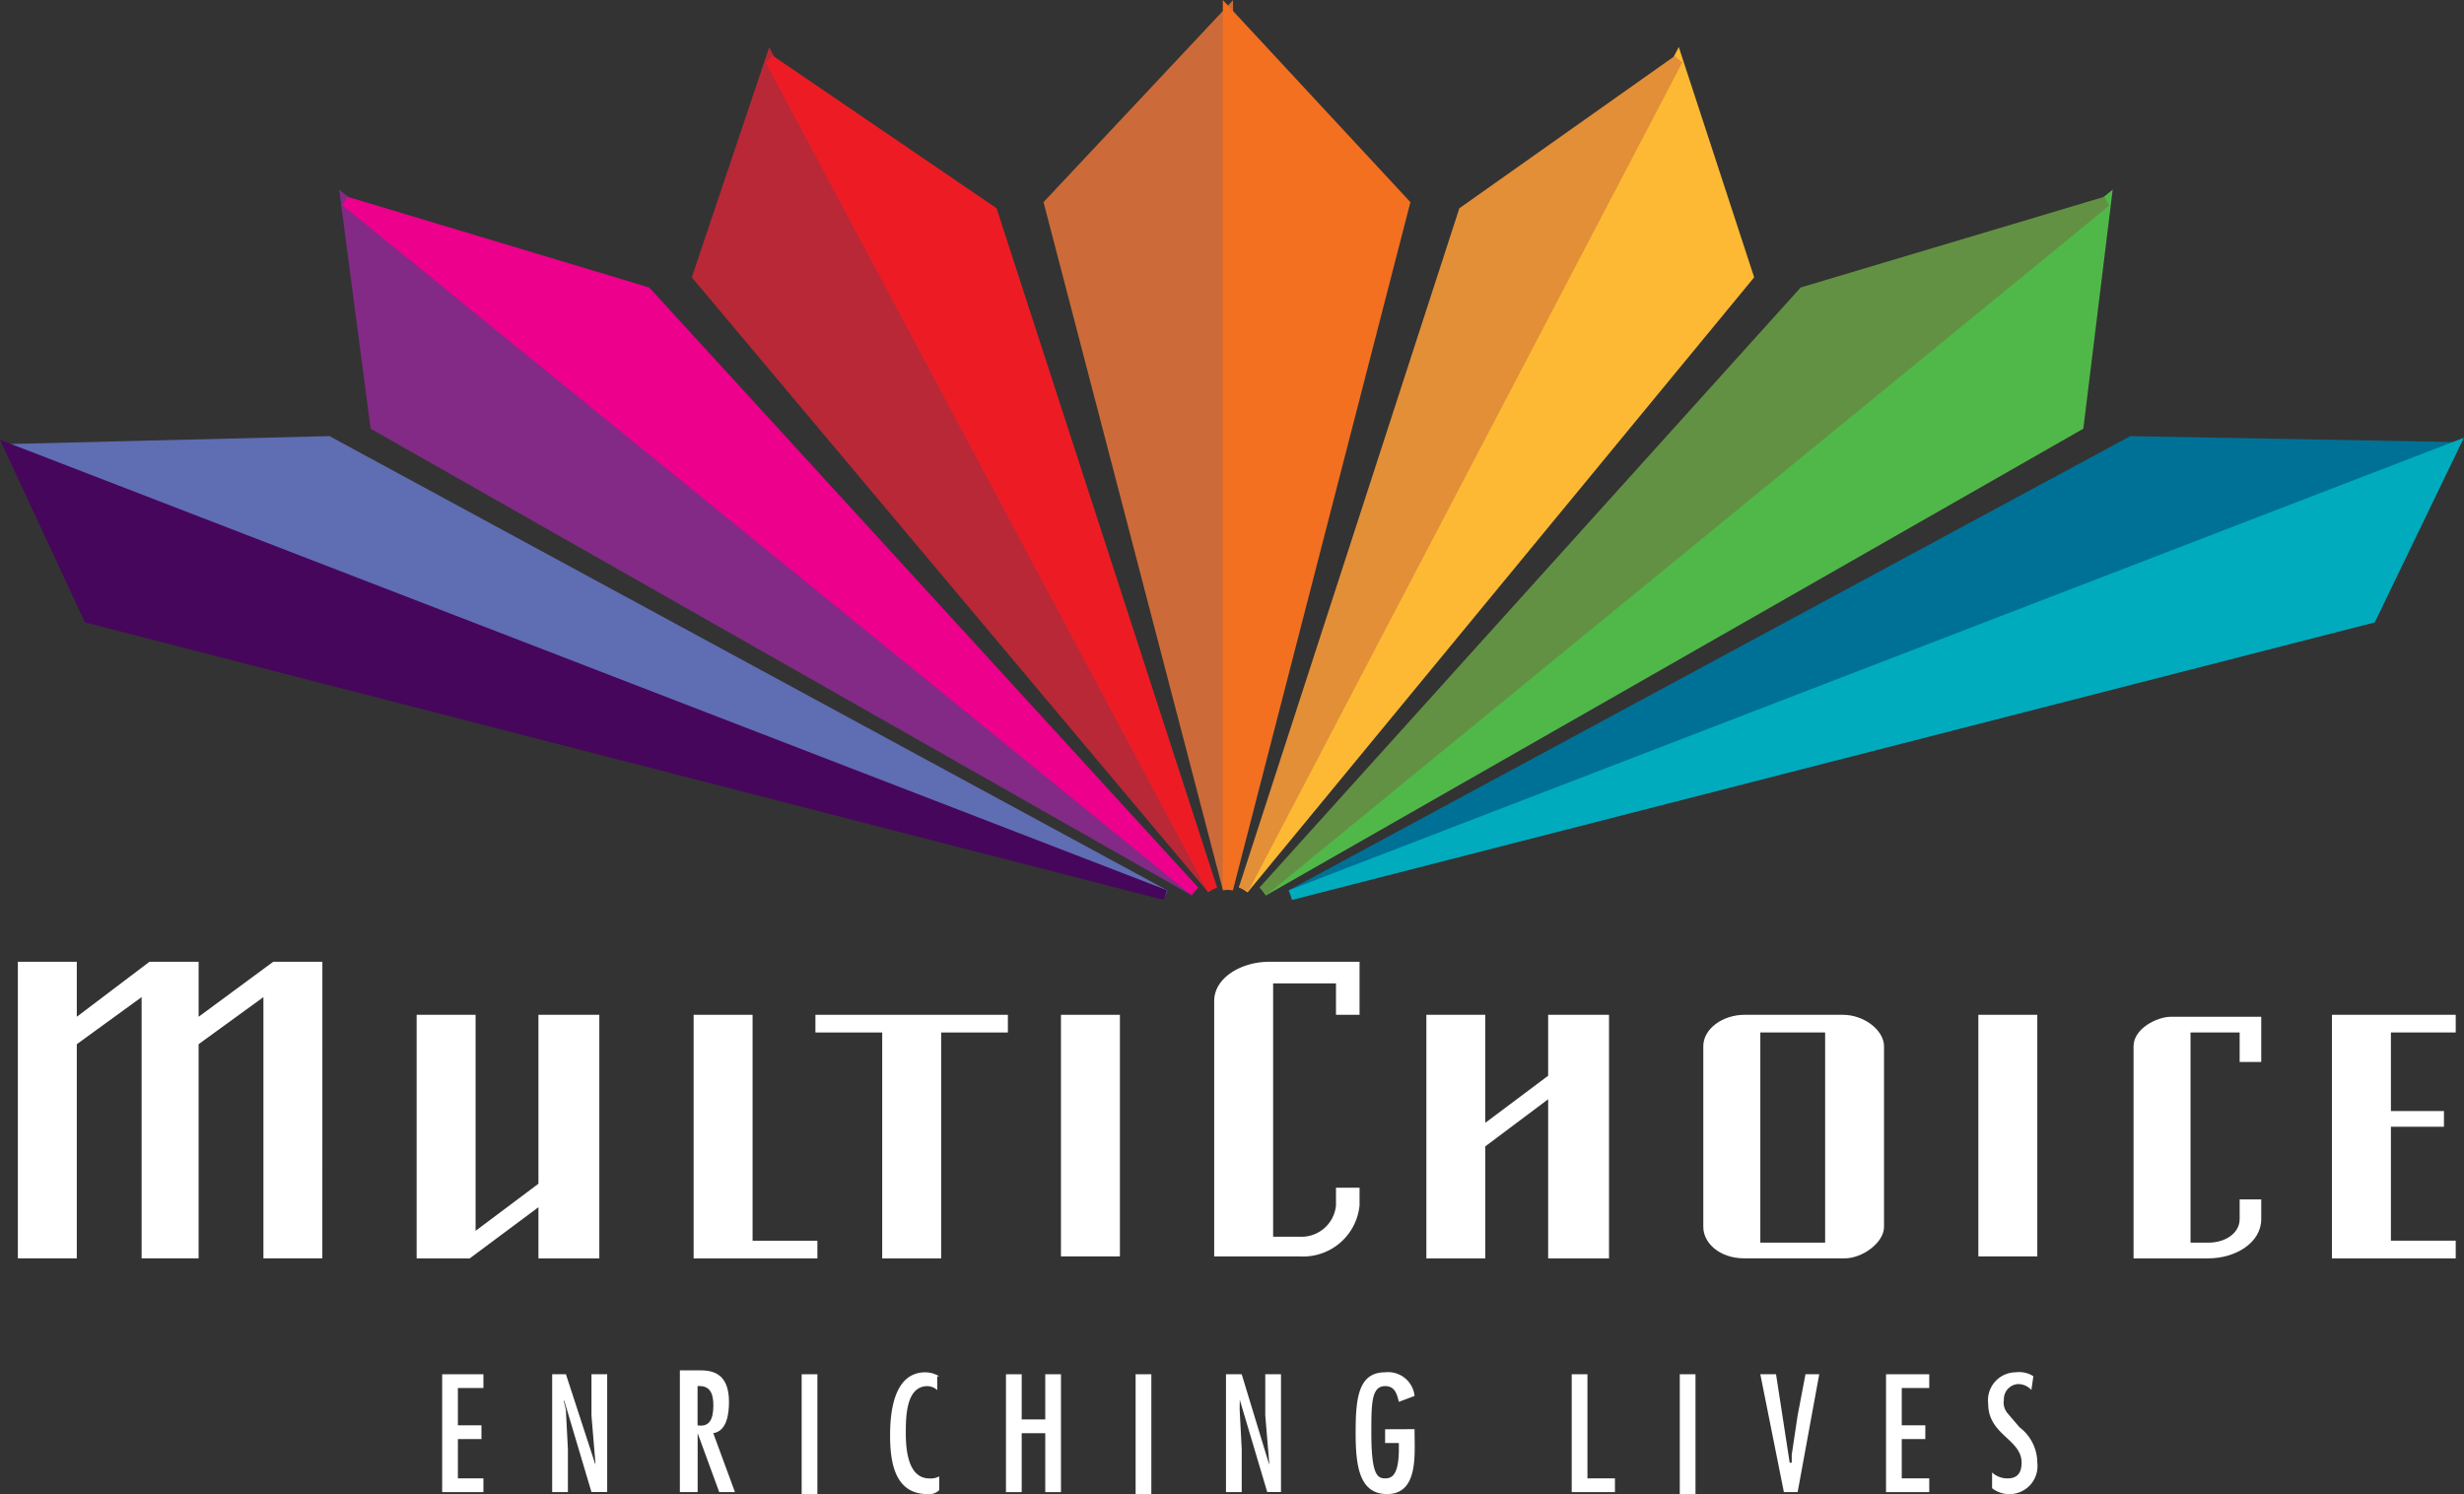 <svg xmlns="http://www.w3.org/2000/svg" viewBox="0 0 120.35 72.984"><rect x="0" y="0" width="120.35" height="72.984" fill="#333333" stroke="none"/><defs><style>.cls-1,.cls-2{fill:#fff}.cls-1,.cls-11,.cls-14,.cls-16,.cls-18,.cls-20,.cls-22,.cls-24,.cls-26,.cls-28,.cls-3,.cls-30,.cls-5,.cls-7,.cls-9{fill-rule:evenodd}.cls-3{fill:#cc6b39}.cls-10,.cls-12,.cls-13,.cls-15,.cls-17,.cls-19,.cls-21,.cls-23,.cls-25,.cls-27,.cls-29,.cls-31,.cls-4,.cls-6,.cls-8{fill:none}.cls-4{stroke:#cc6b39}.cls-10,.cls-12,.cls-15,.cls-17,.cls-19,.cls-21,.cls-23,.cls-25,.cls-27,.cls-29,.cls-31,.cls-4,.cls-6,.cls-8{stroke-miterlimit:3.864;stroke-width:.5px}.cls-5{fill:#822a85}.cls-6{stroke:#822a85}.cls-7{fill:#ec008c}.cls-8{stroke:#ec008c}.cls-9{fill:#5f6db3}.cls-10{stroke:#5f6db3}.cls-11{fill:#46065c}.cls-12{stroke:#46065c}.cls-13{stroke:#000;stroke-miterlimit:3.864;stroke-width:.321px}.cls-14{fill:#b82837}.cls-15{stroke:#b82837}.cls-16{fill:#ed1c24}.cls-17{stroke:#ed1c24}.cls-18{fill:#f37021}.cls-19{stroke:#f37021}.cls-20{fill:#50b848}.cls-21{stroke:#50b848}.cls-22{fill:#639144}.cls-23{stroke:#639144}.cls-24{fill:#007196}.cls-25{stroke:#007196}.cls-26{fill:#00abbd}.cls-27{stroke:#00abbd}.cls-28{fill:#fdb933}.cls-29{stroke:#fdb933}.cls-30{fill:#e28f38}.cls-31{stroke:#e28f38}</style></defs><g id="Group_462" data-name="Group 462" transform="translate(-392.512 -89.589)"><path id="Path_2" data-name="Path 2" class="cls-1" d="M30.123 51.6h-2.974v8.252l-3.07 2.3V51.6H21.2v11.9h2.591l3.358-2.5v2.5h2.974z" transform="translate(391.662 87.561)"/><path id="Path_3" data-name="Path 3" class="cls-1" d="M38.179 51.6H35.3v11.9h6.045v-.864h-3.166z" transform="translate(391.091 87.561)"/><path id="Path_4" data-name="Path 4" class="cls-1" d="M15.772 63.388h-2.878V50.627l-3.166 2.3v10.461H6.945V50.627l-3.166 2.3v10.461H.9V48.9h2.879v2.687l3.55-2.687h2.4v2.687l3.645-2.687h2.4z" transform="translate(392.484 87.67)"/><path id="Rectangle_4" data-name="Rectangle 4" class="cls-2" transform="translate(444.333 139.161)" d="M0 0h2.879v11.802H0z"/><path id="Path_5" data-name="Path 5" class="cls-1" d="M41.5 51.6h9.4v.864h-3.259V63.5h-2.879V52.464H41.5z" transform="translate(390.84 87.561)"/><path id="Path_6" data-name="Path 6" class="cls-1" d="M61.8 50.819c0-1.151 1.343-1.919 2.687-1.919H68.9v2.591h-1.151v-1.536h-3.07v12.378h1.343a1.692 1.692 0 0 0 1.727-1.533v-.864H68.9v.864a2.767 2.767 0 0 1-2.879 2.495H61.8V50.819z" transform="translate(390.017 87.67)"/><path id="Path_7" data-name="Path 7" class="cls-1" d="M72.6 51.6h2.878v5.277l3.07-2.3V51.6h2.974v11.9h-2.973v-7.774l-3.07 2.3V63.5H72.6z" transform="translate(389.58 87.561)"/><path id="Rectangle_5" data-name="Rectangle 5" class="cls-2" transform="translate(489.142 139.161)" d="M0 0h2.879v11.802H0z"/><path id="Path_8" data-name="Path 8" class="cls-1" d="M111.383 52.468v10.266h.864c.864 0 1.535-.48 1.535-1.151v-.96h1.055v.96c0 1.151-1.247 1.919-2.591 1.919H108.6V53.139c0-.864 1.151-1.439 1.823-1.439h4.414v2.207h-1.055v-1.439z" transform="translate(388.122 87.557)"/><path id="Path_9" data-name="Path 9" class="cls-1" d="M118.7 51.6h6.045v.864h-3.166V56.3h2.591v.768h-2.591v5.565h3.166v.867H118.7z" transform="translate(387.713 87.561)"/><path id="Path_10" data-name="Path 10" class="cls-1" d="M89.483 52.464h3.166V62.73h-3.166zm4.03-.864h-4.8c-1.055 0-2.015.672-2.015 1.535v8.827c0 .768.768 1.535 2.015 1.535h4.893c.864 0 1.919-.768 1.919-1.535v-8.827c.002-.767-.957-1.535-2.013-1.535z" transform="translate(389.009 87.561)"/><path id="Path_11" data-name="Path 11" class="cls-3" d="M62.131.6L53.4 9.907l8.731 33.487z" transform="translate(390.358 89.627)"/><path id="Path_12" data-name="Path 12" class="cls-4" d="M62.131.6L53.4 9.907l8.731 33.487z" transform="translate(390.358 89.627)"/><path id="Path_13" data-name="Path 13" class="cls-5" d="M17.6 10.2l1.439 10.938 40.011 22.74z" transform="translate(391.807 89.238)"/><path id="Path_14" data-name="Path 14" class="cls-6" d="M17.6 10.2l1.439 10.938 40.011 22.74z" transform="translate(391.807 89.238)"/><path id="Path_15" data-name="Path 15" class="cls-7" d="M59.05 43.878L32.28 14.614 17.6 10.2z" transform="translate(391.807 89.238)"/><path id="Path_16" data-name="Path 16" class="cls-8" d="M59.05 43.878L32.28 14.614 17.6 10.2z" transform="translate(391.807 89.238)"/><path id="Path_17" data-name="Path 17" class="cls-9" d="M56.919 44.564L16.044 22.4.5 22.784z" transform="translate(392.5 88.744)"/><path id="Path_18" data-name="Path 18" class="cls-10" d="M56.919 44.564L16.044 22.4.5 22.784z" transform="translate(392.5 88.744)"/><path id="Path_19" data-name="Path 19" class="cls-11" d="M.5 22.8l3.838 8.252 52.581 13.529z" transform="translate(392.5 88.727)"/><path id="Path_20" data-name="Path 20" class="cls-12" d="M.5 22.8l3.838 8.252 52.581 13.529z" transform="translate(392.5 88.727)"/><path id="Path_27" data-name="Path 27" class="cls-14" d="M39.05 3L35.5 13.555l25.139 29.936z" transform="translate(391.083 89.529)"/><path id="Path_28" data-name="Path 28" class="cls-15" d="M39.05 3L35.5 13.555l25.139 29.936z" transform="translate(391.083 89.529)"/><path id="Path_29" data-name="Path 29" class="cls-16" d="M60.789 43.491l-10.746-33.1L39.2 3z" transform="translate(390.933 89.529)"/><path id="Path_30" data-name="Path 30" class="cls-17" d="M60.789 43.491l-10.746-33.1L39.2 3z" transform="translate(390.933 89.529)"/><path id="Path_31" data-name="Path 31" class="cls-18" d="M62.5.6l8.636 9.307L62.5 43.394z" transform="translate(389.989 89.627)"/><path id="Path_32" data-name="Path 32" class="cls-19" d="M62.5.6l8.636 9.307L62.5 43.394z" transform="translate(389.989 89.627)"/><path id="Path_33" data-name="Path 33" class="cls-20" d="M105.463 10.2l-1.343 10.938-39.82 22.74z" transform="translate(389.916 89.238)"/><path id="Path_34" data-name="Path 34" class="cls-21" d="M105.463 10.2l-1.343 10.938-39.82 22.74z" transform="translate(389.916 89.238)"/><path id="Path_35" data-name="Path 35" class="cls-22" d="M64.3 43.878l26.386-29.264 14.777-4.414z" transform="translate(389.916 89.238)"/><path id="Path_36" data-name="Path 36" class="cls-23" d="M64.3 43.878l26.386-29.264 14.777-4.414z" transform="translate(389.916 89.238)"/><path id="Path_37" data-name="Path 37" class="cls-24" d="M65.7 44.564L106.767 22.4l15.736.288z" transform="translate(389.859 88.744)"/><path id="Path_38" data-name="Path 38" class="cls-25" d="M65.7 44.564L106.767 22.4l15.736.288z" transform="translate(389.859 88.744)"/><path id="Path_39" data-name="Path 39" class="cls-26" d="M122.5 22.7l-4.03 8.348L65.7 44.577z" transform="translate(389.859 88.732)"/><path id="Path_40" data-name="Path 40" class="cls-27" d="M122.5 22.7l-4.03 8.348L65.7 44.577z" transform="translate(389.859 88.732)"/><path id="Path_47" data-name="Path 47" class="cls-28" d="M84.5 3l3.454 10.555L63.3 43.491z" transform="translate(389.957 89.529)"/><path id="Path_48" data-name="Path 48" class="cls-29" d="M84.5 3l3.454 10.555L63.3 43.491z" transform="translate(389.957 89.529)"/><path id="Path_49" data-name="Path 49" class="cls-30" d="M63.3 43.491l10.746-33.1L84.5 3z" transform="translate(389.957 89.529)"/><path id="Path_50" data-name="Path 50" class="cls-31" d="M63.3 43.491l10.746-33.1L84.5 3z" transform="translate(389.957 89.529)"/><path id="Path_51" data-name="Path 51" class="cls-1" d="M22.5 69.9v5.757h2.015v-.672h-1.247v-1.919h1.151v-.672h-1.151v-1.822h1.247V69.9z" transform="translate(391.609 86.82)"/><path id="Path_52" data-name="Path 52" class="cls-1" d="M28.676 71.243v-.1l1.343 4.51h.768V69.9h-.768v2.015l.192 2.3v.1L28.772 69.9H28.1v5.757h.768v-2.111l-.1-1.919z" transform="translate(391.382 86.82)"/><path id="Path_53" data-name="Path 53" class="cls-1" d="M35.464 72.387v-1.919h.1c.576 0 .672.48.672.96-.005.672-.197 1.055-.772.959zm-.764 3.262h.768V72.77l1.055 2.879h.768l-1.06-2.879c.672-.1.768-.959.768-1.535 0-1.439-.864-1.535-1.439-1.535h-.96v5.949z" transform="translate(391.119 86.828)"/><path id="Rectangle_6" data-name="Rectangle 6" class="cls-2" transform="translate(431.668 156.72)" d="M0 0h.768v5.853H0z"/><path id="Path_54" data-name="Path 54" class="cls-1" d="M47.7 69.992a1.387 1.387 0 0 0-.672-.192c-1.535 0-1.727 1.919-1.727 3.07 0 1.247.192 2.878 1.823 2.878a.7.7 0 0 0 .576-.192v-.672a.865.865 0 0 1-.48.1c-1.055 0-1.151-1.439-1.151-2.207s0-2.3 1.055-2.3a.733.733 0 0 1 .48.192v-.672z" transform="translate(390.686 86.824)"/><path id="Path_55" data-name="Path 55" class="cls-1" d="M51.2 69.9v5.757h.768v-2.878h1.151v2.878h.768V69.9h-.768v2.207h-1.151V69.9z" transform="translate(390.447 86.82)"/><path id="Rectangle_7" data-name="Rectangle 7" class="cls-2" transform="translate(447.979 156.72)" d="M0 0h.768v5.853H0z"/><path id="Path_56" data-name="Path 56" class="cls-1" d="M63.072 71.243v-.1l1.343 4.51h.672V69.9h-.768v2.015l.192 2.3v.1L63.168 69.9H62.4v5.757h.768v-2.111l-.1-1.919z" transform="translate(389.993 86.82)"/><path id="Path_57" data-name="Path 57" class="cls-1" d="M70.439 72.583v.672h.672v.288c0 1.343-.384 1.439-.672 1.439-.384 0-.672-.192-.672-2.207 0-1.439 0-2.3.672-2.3.48 0 .576.384.672.768l.768-.288a1.3 1.3 0 0 0-1.44-1.155C69.1 69.8 69 71.143 69 72.774s.192 2.974 1.535 2.974c1.535 0 1.343-1.919 1.343-3.07v-.1z" transform="translate(389.726 86.824)"/><path id="Path_58" data-name="Path 58" class="cls-1" d="M80 69.9v5.757h2.111v-.672h-1.343V69.9z" transform="translate(389.28 86.82)"/><path id="Rectangle_8" data-name="Rectangle 8" class="cls-2" transform="translate(474.558 156.72)" d="M0 0h.768v5.853H0z"/><path id="Path_59" data-name="Path 59" class="cls-1" d="M89.6 69.9l1.151 5.757h.672l1.055-5.757h-.672l-.384 2.015-.288 1.919v.384h-.1l-.666-4.318z" transform="translate(388.892 86.82)"/><path id="Path_60" data-name="Path 60" class="cls-1" d="M96 69.9v5.757h2.111v-.672h-1.343v-1.919h1.151v-.672h-1.151v-1.822h1.343V69.9z" transform="translate(388.632 86.82)"/><path id="Path_61" data-name="Path 61" class="cls-1" d="M103.407 69.992a1.29 1.29 0 0 0-.864-.192 1.366 1.366 0 0 0-1.343 1.535c0 1.535 1.631 1.727 1.631 2.879 0 .48-.192.768-.672.768a1.09 1.09 0 0 1-.768-.288v.768a1.339 1.339 0 0 0 .864.288 1.366 1.366 0 0 0 1.343-1.535 2.179 2.179 0 0 0-.864-1.727l-.576-.672a.81.81 0 0 1-.192-.672.742.742 0 0 1 .672-.768.871.871 0 0 1 .672.288z" transform="translate(388.422 86.824)"/></g></svg>